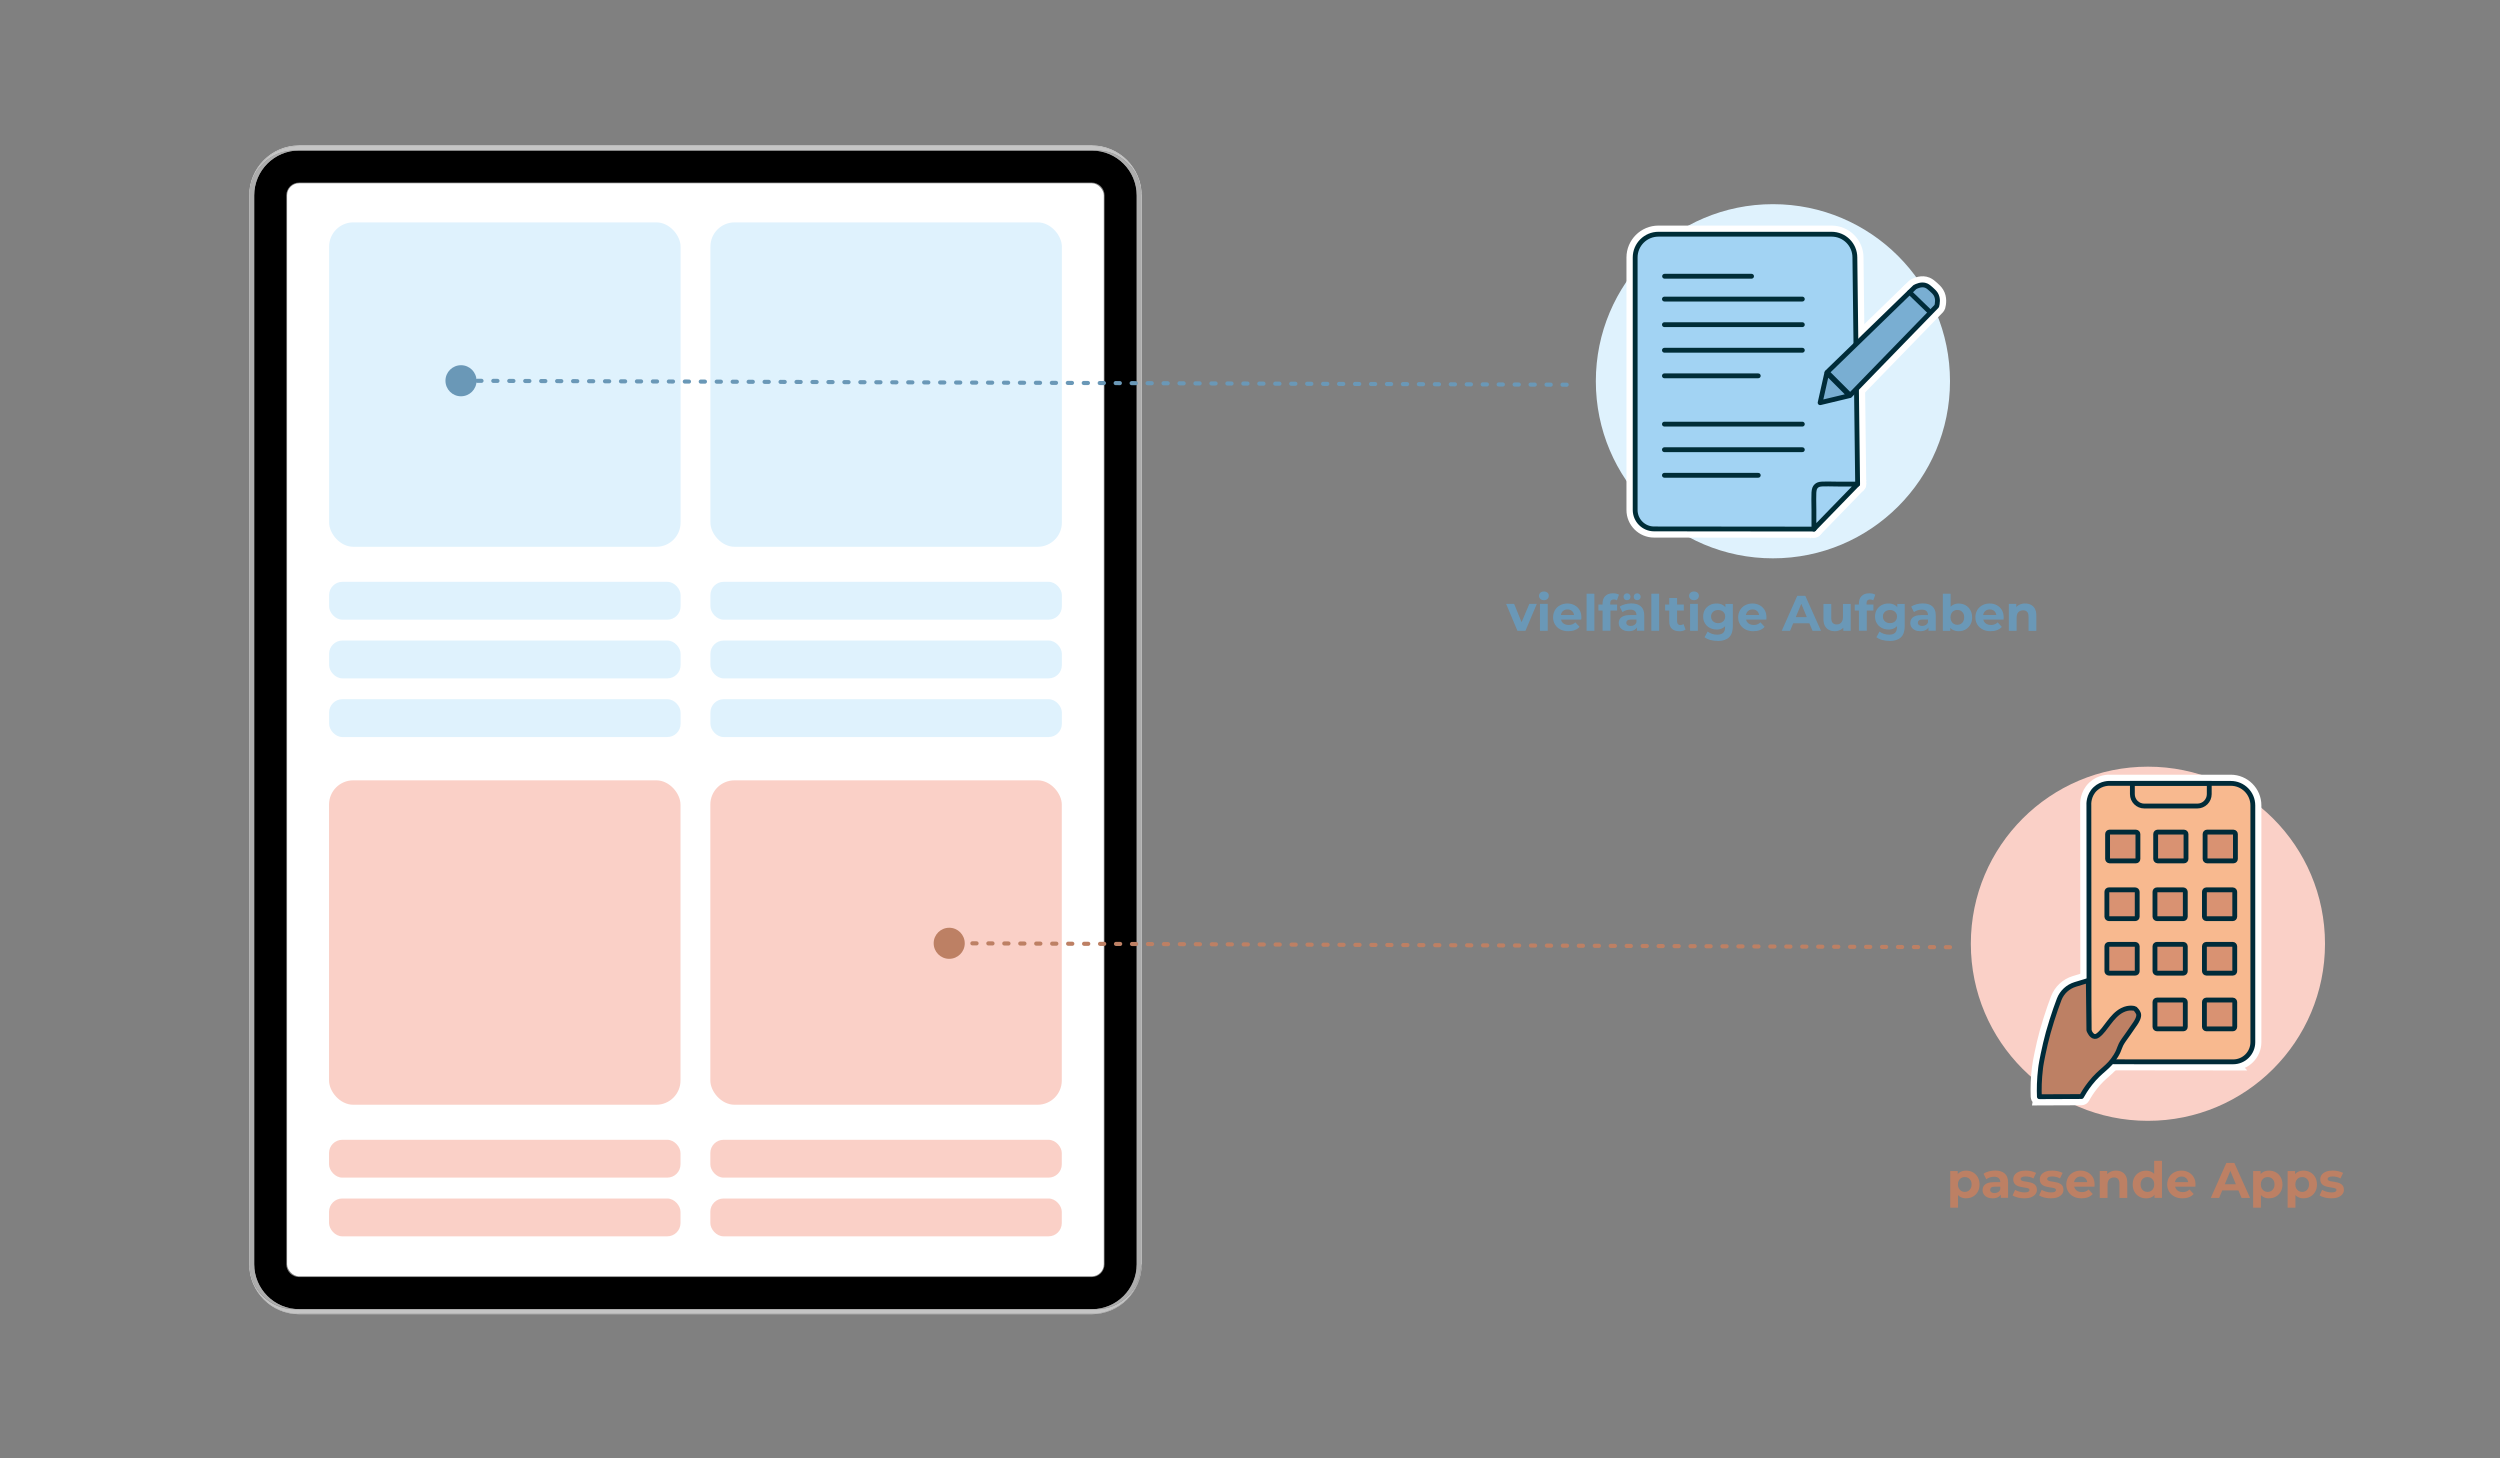 <?xml version="1.0" encoding="UTF-8"?>
<svg id="Ebene_1" data-name="Ebene 1" xmlns="http://www.w3.org/2000/svg" viewBox="0 0 600 350">
  <rect x="0" y="0" width="600" height="350" fill="#808080" stroke="none"/>
  <defs>
    <style>
      .cls-1, .cls-2, .cls-3, .cls-4, .cls-5, .cls-6, .cls-7, .cls-8, .cls-9 {
        stroke-linecap: round;
      }

      .cls-1, .cls-2, .cls-5, .cls-6, .cls-9 {
        stroke: #002b39;
      }

      .cls-1, .cls-2, .cls-5, .cls-7, .cls-9 {
        stroke-width: 1.16px;
      }

      .cls-1, .cls-10, .cls-3, .cls-5, .cls-11, .cls-12, .cls-13, .cls-14, .cls-9, .cls-15 {
        stroke-miterlimit: 10;
      }

      .cls-1, .cls-14 {
        fill: #f8b98f;
      }

      .cls-2, .cls-4, .cls-6, .cls-7, .cls-8 {
        stroke-linejoin: round;
      }

      .cls-2, .cls-16, .cls-15 {
        fill: #bd8064;
      }

      .cls-10, .cls-3, .cls-7 {
        fill: #a2d3f3;
      }

      .cls-10, .cls-11, .cls-12, .cls-13, .cls-14, .cls-15 {
        stroke: #fff;
        stroke-width: 3px;
      }

      .cls-3, .cls-6 {
        stroke-width: 1.16px;
      }

      .cls-3, .cls-7 {
        stroke: #002d37;
      }

      .cls-4 {
        stroke: #bd8064;
      }

      .cls-4, .cls-5, .cls-17, .cls-8 {
        fill: none;
      }

      .cls-4, .cls-8 {
        stroke-dasharray: 1 2.83;
        stroke-width: .99px;
      }

      .cls-11 {
        fill: #002d37;
      }

      .cls-12 {
        fill: #002b39;
      }

      .cls-18 {
        fill: #fff;
      }

      .cls-13, .cls-6 {
        fill: #79aed2;
      }

      .cls-19 {
        fill: #6a98b7;
      }

      .cls-20 {
        fill: #fad0c7;
      }

      .cls-21 {
        fill: #c5c5c5;
      }

      .cls-22 {
        fill: #dff2fd;
      }

      .cls-8 {
        stroke: #6a98b7;
      }

      .cls-23 {
        fill: #dfdfdf;
      }

      .cls-24 {
        fill: #adadad;
      }

      .cls-9 {
        fill: #d99272;
      }
    </style>
  </defs>
  <g>
    <path class="cls-17" d="M70.9,315.27c.29.02.59.03.89.03h190.22c.3,0,.59-.01.89-.03.08,0,.17-.01.25-.02.5-.05.99-.12,1.47-.23.09-.02.18-.04.28-.07.07-.01.14-.03.21-.05.85-.23,1.66-.55,2.42-.95.08-.04.17-.08.25-.13.17-.09.33-.19.49-.29.07-.04.15-.09.22-.14.08-.05.15-.1.23-.15.21-.14.42-.3.62-.46.09-.07.18-.14.26-.21.14-.11.26-.22.4-.34.08-.07.15-.14.22-.21.13-.12.26-.25.39-.39,0,0,.01,0,.01-.01.25-.26.49-.54.72-.83,0,0,0-.01.01-.02.34-.43.65-.88.92-1.36.1-.16.19-.32.27-.49.01-.03.03-.05.04-.08.07-.14.14-.28.21-.43.08-.17.16-.34.22-.51.07-.18.14-.35.2-.53.06-.17.12-.35.17-.52,0,0,0-.02,0-.03.05-.18.1-.36.15-.54.05-.18.09-.37.12-.56.04-.19.07-.38.1-.57.03-.17.05-.33.06-.5,0-.03,0-.06,0-.08.03-.28.04-.55.05-.83,0-.1,0-.2,0-.3V46.89c0-.1,0-.2,0-.3,0-.28-.03-.55-.05-.83,0-.03,0-.06,0-.08-.01-.17-.04-.33-.06-.5-.03-.19-.06-.38-.1-.57-.03-.19-.07-.37-.12-.56-.04-.18-.09-.36-.15-.54,0-.01,0-.02,0-.03-.05-.18-.11-.35-.17-.52-.06-.18-.13-.35-.2-.53-.07-.17-.14-.34-.22-.51-.06-.14-.13-.29-.21-.43-.01-.03-.03-.05-.04-.08-.08-.17-.18-.33-.27-.49-.28-.48-.58-.93-.92-1.36,0,0-.01-.01-.01-.02-.23-.29-.47-.56-.72-.83,0,0-.01-.01-.01-.01-.12-.13-.25-.26-.39-.39-.07-.07-.15-.14-.22-.21-.13-.12-.26-.23-.4-.34-.08-.07-.17-.14-.26-.21-.2-.16-.41-.32-.62-.46-.08-.05-.15-.11-.23-.15-.07-.05-.15-.1-.22-.14-.16-.1-.32-.2-.49-.29-.08-.05-.16-.09-.25-.13-.76-.4-1.57-.73-2.42-.95-.07-.02-.14-.04-.21-.05-.09-.03-.18-.05-.28-.07-.48-.11-.97-.19-1.47-.23-.08,0-.17-.01-.25-.02-.29-.02-.59-.03-.89-.03H71.79c-.3,0-.59.01-.89.03-.09,0-.19.01-.28.03-.49.05-.97.12-1.44.23-.1.02-.19.04-.28.07-.08.02-.17.04-.24.06-.84.23-1.64.55-2.39.94-.08.04-.17.09-.25.13-.33.18-.65.38-.96.59-.07.05-.14.1-.22.15-.13.1-.26.19-.39.3-.34.26-.66.55-.96.85-.07.07-.14.13-.2.2-.04.03-.07.07-.1.1-.03.03-.07.07-.09.1-.1.1-.2.21-.29.32-.09.1-.18.21-.26.31-.04.04-.07.09-.11.13-.02.03-.04.05-.06.08-.09.11-.18.23-.26.34,0,.01-.01.02-.02.03-.1.14-.19.29-.29.43,0,.01-.02.03-.03.04-.09.14-.18.29-.26.43-.1.16-.18.32-.27.49-.01.03-.03.05-.04.08-.07.14-.14.28-.21.43-.08.17-.15.34-.22.51-.07.17-.14.35-.2.53-.19.53-.34,1.08-.45,1.65-.04.19-.07.38-.1.57-.03.17-.05.33-.06.5,0,.03,0,.06,0,.08-.01.08-.02.17-.02.26-.01.11-.02.21-.02.32-.01.18-.01.37-.01.55v256.53c0,.19,0,.37.01.55,0,.11.01.21.02.32,0,.09,0,.18.02.26,0,.03,0,.06,0,.08.01.17.04.33.06.5.03.19.06.38.1.57.11.56.26,1.11.45,1.65.06.18.13.36.2.53.07.17.14.34.22.51.06.14.13.29.21.43.01.03.03.05.04.08.09.17.18.33.27.49.08.15.17.29.26.43.01.01.02.03.03.04.1.14.19.29.29.43.01.01.02.02.02.03.08.12.17.23.26.34.02.03.04.05.06.08.03.04.07.09.11.13.08.11.17.21.26.31.09.11.19.22.29.32.03.03.06.07.09.1.03.03.06.07.1.1.07.07.13.14.2.2.31.3.63.58.96.85.13.1.26.2.39.3.07.05.15.1.22.15.31.21.63.41.96.59.08.04.16.09.25.13.75.4,1.55.72,2.39.94.08.02.16.04.24.06.09.03.18.05.28.07.47.11.95.18,1.44.23.09.01.19.02.28.03ZM71.79,314.2c-5.95,0-10.78-4.83-10.78-10.78V46.89c0-5.95,4.83-10.78,10.78-10.78h190.22c5.95,0,10.78,4.83,10.78,10.78v256.53c0,5.94-4.83,10.78-10.78,10.78H71.79Z"/>
    <path class="cls-23" d="M262.01,34.9H71.79c-6.61,0-11.99,5.38-11.99,11.99v256.53c0,6.61,5.38,11.99,11.99,11.99h190.22c6.61,0,11.99-5.38,11.99-11.99V46.89c0-6.61-5.38-11.99-11.99-11.99ZM273.9,303.42c0,.1,0,.2,0,.31,0,.09,0,.16,0,.25v.04c0,.11-.01.23-.03.34,0,.07,0,.13-.01.19,0,.03,0,.06,0,.08-.01.17-.04.34-.06.5-.03.19-.06.38-.1.57-.04.19-.08.37-.13.55-.04.19-.09.37-.14.54,0,.01,0,.02,0,.03-.06.18-.11.35-.17.52-.07.18-.13.36-.2.53-.07.17-.14.34-.22.52-.07.14-.13.28-.21.43-.01.02-.03.04-.04.07-.09.16-.18.33-.27.49-.28.48-.59.93-.93,1.36,0,0-.01.01-.01.02-.23.29-.46.56-.72.83,0,0-.01,0-.01.01-.13.13-.25.26-.39.38-.07.07-.14.14-.22.22-.13.11-.26.23-.4.34-.08.07-.16.15-.26.22-.2.16-.41.31-.62.46-.07.05-.16.1-.23.16-.07.04-.15.1-.22.14-.16.1-.32.2-.49.29-.08.04-.16.09-.25.13-.76.4-1.57.73-2.42.96-.07.02-.13.04-.21.05-.09.02-.18.04-.27.07-.49.11-.98.19-1.47.23-.09,0-.16.01-.25.02-.29.02-.59.04-.89.04H71.79c-.3,0-.6-.01-.89-.04-.09,0-.19-.01-.28-.02-.49-.05-.97-.13-1.44-.23-.1-.02-.19-.04-.28-.07-.08-.01-.16-.04-.25-.06-.83-.23-1.64-.55-2.38-.95-.08-.04-.16-.08-.25-.13-.33-.19-.65-.38-.96-.6-.07-.05-.14-.1-.22-.15-.13-.1-.26-.19-.39-.3-.34-.26-.66-.55-.96-.85-.07-.06-.13-.13-.2-.2-.04-.03-.07-.07-.1-.1-.03-.04-.06-.07-.09-.1-.1-.1-.19-.21-.29-.31-.08-.1-.17-.21-.25-.31l-.11-.13s-.04-.05-.06-.07c-.09-.12-.18-.23-.26-.35,0,0,0-.01-.02-.03-.1-.13-.19-.28-.29-.43,0-.01-.01-.03-.03-.04-.09-.14-.18-.28-.25-.43-.1-.16-.19-.32-.28-.49-.01-.03-.02-.05-.04-.07-.07-.14-.14-.28-.21-.43-.07-.17-.15-.34-.22-.52-.07-.17-.13-.35-.2-.53-.19-.53-.34-1.08-.44-1.64-.04-.19-.07-.38-.1-.57-.02-.16-.04-.33-.06-.5,0-.02,0-.05,0-.08v-.05c0-.07-.01-.13-.01-.21-.01-.1-.02-.21-.02-.31-.01-.19-.01-.37-.01-.56V46.89c0-.19,0-.37.01-.55,0-.1,0-.21.02-.32,0-.07,0-.13.01-.21v-.04s0-.06,0-.08c.01-.17.04-.34.06-.5.03-.19.06-.39.1-.57.1-.57.25-1.11.44-1.64.07-.19.13-.36.2-.53.07-.17.15-.34.22-.52.07-.14.14-.28.21-.43.01-.02.02-.05.04-.07.09-.16.18-.33.28-.49.07-.15.16-.29.25-.43.01-.01.02-.03.03-.04.1-.14.19-.29.29-.43.01,0,.02-.01.02-.03.08-.11.17-.23.26-.34.01-.03.04-.05.06-.08.04-.04.07-.08.11-.13.08-.1.17-.22.25-.31.1-.11.19-.22.29-.32.03-.03.06-.07.09-.1.03-.03.07-.07.1-.1.07-.07.13-.13.2-.2.31-.3.63-.58.96-.84.13-.1.26-.2.39-.3.07-.05.15-.1.22-.15.31-.22.64-.41.96-.6.08-.04.16-.09.25-.13.75-.4,1.55-.71,2.38-.94.08-.02.16-.04.25-.06.09-.03.18-.05.28-.07.47-.1.95-.19,1.44-.23.09,0,.19-.01.28-.02.29-.02.59-.04.89-.04h190.22c.3,0,.6.01.89.04.09,0,.16.01.25.02.49.04.99.12,1.47.23.09.01.18.04.27.07.07.01.14.03.21.05.85.22,1.66.55,2.42.95.08.04.16.09.25.13.17.09.33.19.49.29.07.04.15.1.22.14.07.05.16.1.23.16.21.14.42.29.62.46.1.07.18.14.26.21.13.11.27.23.4.34.08.07.15.14.22.22.13.12.26.25.39.38,0,0,0,0,.01.01.25.26.49.55.72.83,0,0,0,0,.01.01.34.43.64.89.93,1.37.09.16.18.32.27.49,0,.02.02.05.04.07.07.14.14.28.21.43.08.17.15.34.22.52.07.17.13.34.2.53.06.17.11.34.17.52,0,0,0,.01,0,.03.05.17.1.35.14.53.04.19.09.37.13.56s.07.38.1.57c.02.16.04.33.06.5,0,.02,0,.05,0,.08v.04c0,.05.01.1.01.15.01.11.02.22.03.34v.04c0,.08,0,.16,0,.25,0,.1,0,.2,0,.3v256.53Z"/>
    <rect class="cls-18" x="68.9" y="43.99" width="196.01" height="262.32" rx="2.89" ry="2.89"/>
    <path d="M71.79,314.2h190.22c5.95,0,10.78-4.83,10.78-10.78V46.89c0-5.95-4.83-10.78-10.78-10.78H71.79c-5.95,0-10.78,4.83-10.78,10.78v256.53c0,5.94,4.83,10.78,10.78,10.78ZM71.79,306.5c-1.7,0-3.08-1.38-3.08-3.08V46.89c0-1.7,1.38-3.08,3.08-3.08h190.22c1.7,0,3.08,1.38,3.08,3.08v256.53c0,1.7-1.38,3.08-3.08,3.08H71.79Z"/>
  </g>
  <path class="cls-21" d="M273.88,46.33c0-.13-.01-.26-.03-.39,0-.07,0-.13-.01-.19,0-.03,0-.06,0-.08-.02-.17-.04-.34-.06-.5-.03-.19-.06-.38-.1-.57-.04-.19-.08-.37-.12-.56-.05-.18-.1-.36-.15-.54,0-.01,0-.02,0-.03-.06-.18-.11-.35-.17-.52-.06-.18-.13-.36-.2-.53-.07-.17-.14-.34-.22-.51-.07-.14-.14-.29-.21-.43-.01-.03-.03-.05-.04-.08-.09-.17-.18-.33-.27-.49-.28-.48-.59-.93-.92-1.36,0,0-.01-.01-.01-.02-.23-.29-.47-.56-.72-.83,0,0-.01-.01-.01-.01-.12-.13-.25-.26-.39-.39-.07-.07-.15-.14-.22-.21-.13-.11-.26-.23-.4-.34-.08-.07-.17-.14-.26-.21-.2-.16-.41-.31-.62-.46-.08-.05-.15-.1-.23-.15-.07-.05-.15-.1-.22-.14-.16-.1-.32-.2-.49-.29-.08-.04-.17-.09-.25-.13-.76-.4-1.57-.73-2.42-.95-.07-.02-.14-.04-.21-.05-.09-.03-.18-.05-.28-.07-.48-.11-.97-.19-1.47-.23-.08,0-.17-.01-.25-.02-.29-.02-.59-.03-.89-.03H71.79c-.3,0-.59.01-.89.03-.09,0-.19.01-.28.03-.49.05-.97.12-1.44.23-.1.02-.19.04-.28.07-.08.02-.17.04-.24.06-.84.23-1.64.55-2.39.94-.08.04-.17.09-.25.13-.33.18-.65.38-.96.59-.07.05-.14.1-.22.15-.13.1-.26.19-.39.3-.34.26-.66.55-.96.85-.07.07-.14.13-.2.2-.04.03-.07.07-.1.1-.03.03-.07.07-.09.1-.1.1-.2.21-.29.32-.09.1-.18.21-.26.31-.04.04-.07.09-.11.13-.02.03-.04.05-.06.08-.09.11-.18.23-.26.34,0,.01-.01.02-.02.03-.1.14-.19.29-.29.43,0,.01-.02.03-.03.04-.09.14-.18.29-.26.43-.1.16-.18.32-.27.49-.01.03-.03.05-.04.08-.07.14-.14.28-.21.43-.08.17-.15.34-.22.51-.07.17-.14.35-.2.53-.19.53-.34,1.08-.45,1.65-.04.19-.07.38-.1.57-.02.17-.04.33-.06.5,0,.03,0,.06,0,.08-.01.08-.02.17-.02.26,0-.07.01-.14.02-.21.02-.18.04-.35.07-.52.01-.08.03-.17.04-.25.01-.11.03-.21.06-.31.03-.16.07-.31.11-.46.04-.17.08-.33.14-.49.04-.14.08-.27.13-.4.1-.28.2-.56.33-.83.03-.08.07-.17.11-.25.06-.13.12-.26.19-.38,0-.01.01-.02.02-.03.08-.14.15-.28.23-.42,0,0,0-.01.01-.02.06-.1.12-.2.18-.29.05-.08.11-.17.16-.25.01-.02.03-.04.04-.06.09-.13.18-.26.28-.39.09-.12.19-.25.29-.37.02-.03.04-.05.07-.08.09-.12.19-.24.3-.35.11-.13.23-.25.36-.37.1-.11.21-.21.33-.32.03-.03.06-.06.09-.08.11-.1.23-.2.35-.3.13-.11.27-.22.41-.32.11-.08.22-.17.33-.24.06-.04.11-.08.17-.12.07-.05.14-.1.22-.14.07-.05.14-.09.21-.13.14-.08.29-.17.43-.25.09-.05.18-.1.27-.14.21-.11.43-.21.66-.3.07-.03.14-.06.22-.09.11-.04.22-.08.33-.12.14-.05.29-.1.44-.14.15-.05.3-.09.45-.13,0,0,.01,0,.02,0,.17-.04.33-.08.5-.12.01,0,.02,0,.03,0,.12-.03.25-.05.37-.07.58-.1,1.18-.15,1.79-.15h192.42c.21,0,.43,0,.64.02.11,0,.23.01.34.02.1,0,.19.02.29.03.05,0,.09.01.14.01.13.01.25.03.38.06.02,0,.03,0,.05,0,.08.01.15.03.23.04.04,0,.07.01.11.02.01,0,.03,0,.04,0,.11.02.22.05.34.08.05.01.1.02.14.04.16.04.32.08.47.13.15.05.31.1.45.15,0,0,.01,0,.02,0,.08.03.15.05.22.08.01,0,.02,0,.03.01.08.03.17.06.25.1,0,0,.01,0,.02,0,.22.1.44.19.65.3.09.04.18.09.27.14.15.08.29.16.43.25.07.04.14.08.21.13.07.04.15.09.22.14.06.04.12.08.17.12.11.07.22.15.33.24.14.1.28.21.41.32.1.08.21.17.3.26.01.01.03.03.04.04.03.03.06.06.09.08.01.01.02.02.03.03.1.1.2.19.29.29.1.1.19.19.28.29,0,0,.01.01.02.02.04.04.08.08.12.13.08.09.16.18.23.27.03.03.05.06.08.09.1.12.2.24.29.37.07.09.14.18.2.28,0,0,.01.02.02.03.05.07.1.15.15.22.08.12.17.25.24.39,0,0,0,.01.01.02.05.09.1.18.15.27.03.05.06.1.08.15.05.1.1.19.15.29.07.12.13.26.18.39.04.1.09.19.13.29.01.04.03.07.04.11.04.1.08.21.12.31.03.06.05.13.07.19,0,.01.01.03.01.04.04.12.08.23.11.36.04.12.08.25.11.38,0,.02.01.03.01.05.01.04.02.09.03.13.03.12.06.25.08.37,0,0,0,.01,0,.02.02.1.04.21.05.31.02.08.03.17.04.25.03.17.05.35.07.52.02.17.03.35.04.53Z"/>
  <path class="cls-23" d="M273.89,46.89c0-.19,0-.37-.01-.55,0,.18.01.37.01.55Z"/>
  <path class="cls-21" d="M71.79,315.3h190.22c.3,0,.59-.01.89-.03.08,0,.17-.01.25-.02.5-.05.99-.12,1.47-.23.09-.02.18-.04.28-.07.07-.01.14-.03.21-.05.85-.23,1.66-.55,2.42-.95.08-.04.17-.09.25-.13.17-.09.33-.19.49-.29.07-.05.15-.1.22-.14.08-.05.15-.1.23-.15.21-.15.42-.3.62-.46.09-.07.18-.14.26-.21.14-.11.27-.23.4-.34.08-.07.15-.14.22-.21.13-.12.26-.25.39-.39,0,0,.01,0,.01-.01.25-.26.49-.54.72-.83,0,0,0-.01.01-.02.34-.43.65-.88.92-1.36.1-.16.18-.32.27-.49.01-.03.03-.05.04-.08.07-.14.14-.28.21-.43.08-.17.15-.34.22-.51.07-.17.14-.35.2-.53.06-.17.12-.35.17-.52,0,0,0-.02,0-.03.05-.18.1-.36.15-.54.04-.18.08-.37.12-.56.04-.19.07-.38.1-.57.02-.17.04-.33.06-.5,0-.03,0-.06,0-.08,0-.07.01-.13.01-.19,0,.05-.01.1-.01.14-.01.18-.04.35-.07.52-.01.08-.03.17-.04.25-.01.11-.03.21-.05.31-.04.18-.08.35-.12.52-.04.15-.08.29-.12.43-.04.12-.07.24-.11.36-.08.22-.16.44-.25.65-.04.1-.08.19-.13.29-.06.13-.12.26-.18.39-.05.1-.1.19-.15.29-.03.05-.05.1-.08.15-.05.1-.11.19-.17.29-.08.13-.16.26-.24.39-.05.07-.1.15-.15.22-.07.11-.15.21-.22.31-.09.12-.19.25-.29.37-.03.03-.05.06-.08.09-.07.09-.15.18-.23.27-.04.05-.08.09-.12.13-.1.11-.19.21-.3.31-.1.11-.21.21-.33.32-.03.03-.06.05-.09.08-.11.1-.23.2-.35.3-.13.11-.27.22-.41.32-.11.08-.22.17-.33.24-.06.04-.11.08-.17.12-.07.05-.15.1-.22.14-.07.05-.14.09-.21.13-.14.08-.29.17-.43.25-.09.05-.18.1-.27.14-.21.11-.43.21-.65.3-.09.04-.18.07-.26.1-.09.04-.18.07-.27.1-.15.05-.3.1-.45.15-.15.05-.31.09-.47.13-.17.05-.34.08-.52.12-.13.03-.26.05-.39.07-.58.1-1.17.15-1.78.15H70.69c-.61,0-1.21-.05-1.79-.15-.12-.01-.25-.04-.37-.07,0,0-.01,0-.03,0-.17-.03-.33-.07-.5-.12,0,0-.01,0-.02,0-.15-.04-.3-.08-.45-.13-.15-.04-.29-.09-.44-.14-.11-.04-.22-.08-.33-.12-.07-.03-.15-.06-.22-.09-.22-.09-.44-.19-.66-.3-.09-.04-.18-.09-.27-.14-.15-.08-.29-.16-.43-.25-.07-.04-.14-.08-.21-.13-.08-.04-.15-.09-.22-.14-.06-.04-.12-.08-.17-.12-.11-.07-.22-.15-.33-.24-.14-.1-.28-.21-.41-.32-.12-.1-.23-.2-.35-.3-.03-.03-.06-.06-.09-.08-.11-.1-.22-.21-.33-.32-.12-.12-.24-.25-.36-.37-.11-.11-.21-.23-.3-.35-.03-.02-.05-.05-.07-.08-.1-.12-.2-.25-.29-.37-.1-.13-.19-.26-.28-.39-.01-.02-.03-.04-.04-.06-.05-.08-.11-.17-.16-.25-.06-.1-.12-.19-.18-.29,0,0,0-.01-.01-.02-.08-.14-.16-.28-.23-.42,0-.01-.01-.02-.02-.03-.07-.12-.13-.25-.19-.38-.04-.08-.08-.17-.11-.25-.12-.27-.23-.55-.33-.83-.05-.13-.09-.26-.13-.4-.05-.16-.1-.33-.14-.49-.04-.15-.08-.3-.11-.46-.02-.1-.04-.21-.06-.31-.02-.08-.03-.17-.04-.25-.03-.17-.05-.35-.07-.52,0-.07-.01-.14-.02-.21,0,.09,0,.18.02.26,0,.03,0,.06,0,.08.02.17.04.34.06.5.03.19.06.38.1.57.11.56.26,1.11.45,1.65.06.18.13.36.2.53.07.17.14.34.22.51.07.14.14.29.21.43.01.03.03.05.04.08.09.17.18.33.27.49.08.15.17.29.26.43.01.01.02.03.03.04.1.14.19.29.29.43.01.01.02.02.02.03.08.12.17.23.26.34.02.03.04.05.06.08.03.04.07.09.11.13.08.11.17.21.26.31.09.11.19.22.29.32.03.03.06.07.09.1.03.03.06.07.1.1.07.07.13.14.2.2.31.3.63.58.96.85.13.1.26.2.39.3.07.05.15.1.22.15.31.21.63.41.96.59.08.04.16.09.25.13.75.4,1.55.72,2.39.94.08.02.16.04.24.06.09.03.18.05.28.07.47.11.95.18,1.44.23.09.01.19.02.28.03.29.02.59.03.89.03Z"/>
  <path class="cls-24" d="M70.69,314.2h1.1c-5.95,0-10.78-4.83-10.78-10.78V46.89c0-5.95,4.83-10.78,10.78-10.78h-1.1c-.61,0-1.21.05-1.79.15-.12.01-.25.04-.37.07,0,0-.01,0-.03,0-.17.03-.33.07-.5.12,0,0-.01,0-.02,0-.15.04-.3.08-.45.13-.15.04-.29.09-.44.14-.11.04-.22.08-.33.12-.07.03-.15.06-.22.09-.22.09-.44.19-.66.3-.09.04-.18.09-.27.14-.15.08-.29.16-.43.25-.07.04-.14.08-.21.13-.08.04-.15.09-.22.14-.06.04-.12.08-.17.12-.11.07-.22.15-.33.24-.14.1-.28.21-.41.32-.12.1-.23.2-.35.3-.03.03-.06.06-.09.08-.11.1-.22.21-.33.32-.12.12-.24.25-.36.37-.11.11-.21.23-.3.35-.03.02-.05.05-.07.08-.1.12-.19.24-.29.37-.1.13-.19.26-.28.39-.01.02-.03.04-.04.06-.05.08-.11.17-.16.25-.06.1-.12.19-.18.29,0,0,0,.01-.01.02-.08.14-.16.28-.23.42,0,.01-.01.02-.02.03-.07.12-.13.25-.19.38-.04.08-.08.17-.11.25-.12.27-.23.55-.33.83-.05.13-.09.26-.13.4-.05.16-.1.33-.14.49-.04.15-.08.3-.11.46-.02.1-.04.21-.06.31-.02.08-.03.17-.04.25-.03.17-.05.35-.07.52,0,.07-.01.14-.02.21-.01.11-.02.21-.02.32-.01.18-.01.37-.01.55v256.53c0,.19,0,.37.01.55,0,.11.01.21.02.32,0,.07.01.14.02.21.02.18.04.35.07.52.01.08.03.17.04.25.01.11.03.21.06.31.03.16.07.31.11.46.04.17.09.33.14.49.04.14.08.27.13.4.1.28.2.56.33.83.03.08.07.17.11.25.06.13.12.26.19.38,0,.01.01.02.02.03.08.14.15.28.23.42,0,0,0,.01.01.02.06.1.12.2.18.29.05.08.11.17.16.25.01.02.03.04.04.06.09.13.18.26.28.39s.19.25.29.37c.02.03.04.05.07.08.1.12.2.24.3.35.11.13.23.25.36.37.11.11.22.21.33.32.03.03.06.05.09.08.11.1.23.2.35.3.13.11.27.22.41.32.11.08.22.17.33.24.06.04.11.08.17.12.07.05.14.1.22.14.07.05.14.09.21.13.14.08.29.17.43.25.09.05.18.1.27.14.21.11.43.21.66.3.07.03.14.06.22.09.11.04.22.08.33.12.14.05.29.1.44.14.15.05.3.09.45.13,0,0,.01,0,.02,0,.17.04.33.08.5.12.01,0,.02,0,.03,0,.12.03.25.05.37.07.58.1,1.18.15,1.79.15Z"/>
  <path class="cls-24" d="M262.01,314.2h1.1c.61,0,1.2-.05,1.78-.15.13-.02.26-.04.39-.07.18-.04.35-.07.52-.12.16-.04.32-.08.47-.13.15-.05.31-.1.45-.15.09-.03.18-.07.27-.1.09-.03.18-.07.26-.1.22-.1.44-.19.65-.3.09-.04.18-.09.27-.14.15-.08.29-.16.43-.25.07-.04.14-.08.21-.13.07-.04.15-.09.22-.14.06-.04.12-.08.17-.12.11-.07.22-.15.33-.24.14-.1.28-.21.41-.32.12-.1.23-.2.35-.3.03-.03.06-.06.09-.08.11-.1.22-.21.33-.32.1-.1.2-.2.3-.31.04-.04.08-.08.12-.13.08-.09.16-.18.23-.27.03-.03.05-.06.08-.09.1-.12.2-.24.29-.37.08-.1.15-.2.22-.31.05-.07.1-.15.15-.22.08-.12.17-.25.24-.39.06-.1.11-.19.17-.29.03-.05.06-.1.08-.15.05-.1.1-.19.15-.29.07-.12.13-.26.18-.39.04-.1.09-.19.13-.29.09-.21.17-.43.25-.65.04-.12.08-.23.11-.36.04-.14.08-.29.12-.43.04-.17.08-.34.12-.52.02-.1.04-.21.05-.31.02-.08.03-.17.04-.25.03-.17.05-.35.07-.52,0-.05.01-.1.01-.14.01-.13.02-.26.03-.39,0-.08,0-.17.01-.25,0-.1,0-.2,0-.3V46.89c0-.1,0-.2,0-.3,0-.08,0-.17-.01-.25,0-.13-.01-.26-.03-.39,0-.05-.01-.1-.01-.14-.02-.18-.04-.35-.07-.52-.01-.08-.03-.17-.04-.25-.01-.11-.03-.21-.05-.31,0,0,0-.01,0-.02-.03-.12-.05-.25-.08-.37-.01-.04-.02-.09-.03-.13,0-.02,0-.03-.01-.05-.03-.13-.07-.26-.11-.38-.04-.12-.07-.24-.11-.36,0-.01-.01-.03-.01-.04-.02-.07-.04-.13-.07-.19-.04-.11-.08-.21-.12-.31-.01-.04-.03-.07-.04-.11-.04-.1-.08-.19-.13-.29-.06-.13-.12-.26-.18-.39-.04-.1-.1-.19-.15-.29-.03-.05-.05-.1-.08-.15-.05-.09-.1-.18-.15-.27,0,0-.01-.01-.01-.02-.08-.13-.16-.26-.24-.39-.05-.07-.1-.15-.15-.22,0-.01-.01-.02-.02-.03-.07-.1-.13-.19-.2-.28-.09-.13-.19-.25-.29-.37-.03-.03-.05-.06-.08-.09-.08-.09-.15-.18-.23-.27-.04-.05-.08-.09-.12-.13,0,0-.01-.01-.02-.02-.1-.1-.19-.19-.28-.29s-.19-.19-.29-.29c-.01,0-.02-.02-.03-.03-.03-.03-.06-.06-.09-.08-.01-.01-.03-.03-.04-.04-.1-.09-.2-.17-.3-.26-.13-.11-.27-.22-.41-.32-.11-.08-.22-.17-.33-.24-.06-.04-.11-.08-.17-.12-.07-.05-.15-.1-.22-.14-.07-.05-.14-.09-.21-.13-.14-.08-.29-.17-.43-.25-.09-.05-.18-.1-.27-.14-.21-.11-.43-.21-.65-.3,0,0-.01,0-.02,0-.08-.03-.17-.07-.25-.1-.01,0-.02,0-.03-.01-.07-.03-.15-.06-.22-.08,0,0-.01,0-.02,0-.15-.05-.3-.1-.45-.15-.15-.05-.31-.09-.47-.13-.05-.01-.1-.03-.14-.04-.11-.03-.22-.06-.34-.08-.01,0-.03,0-.04,0-.04,0-.07-.01-.11-.02-.08-.01-.15-.03-.23-.04-.02,0-.03,0-.05,0-.12-.02-.25-.04-.38-.06-.04,0-.09-.01-.14-.01-.1-.01-.19-.02-.29-.03-.11-.01-.22-.02-.34-.02-.21-.01-.43-.02-.64-.02h-1.1c5.95,0,10.78,4.83,10.78,10.78v256.53c0,5.95-4.83,10.78-10.78,10.78Z"/>
  <rect class="cls-22" x="78.99" y="53.37" width="84.35" height="77.86" rx="5.81" ry="5.81"/>
  <rect class="cls-22" x="170.5" y="53.37" width="84.35" height="77.86" rx="5.81" ry="5.81"/>
  <rect class="cls-22" x="78.99" y="139.64" width="84.35" height="9.08" rx="3.18" ry="3.18"/>
  <rect class="cls-22" x="78.99" y="153.73" width="84.35" height="9.08" rx="3.18" ry="3.18"/>
  <rect class="cls-22" x="78.99" y="167.81" width="84.35" height="9.08" rx="3.18" ry="3.18"/>
  <rect class="cls-22" x="170.5" y="139.64" width="84.35" height="9.08" rx="3.18" ry="3.18"/>
  <rect class="cls-22" x="170.5" y="153.73" width="84.35" height="9.08" rx="3.18" ry="3.18"/>
  <rect class="cls-22" x="170.5" y="167.81" width="84.35" height="9.08" rx="3.18" ry="3.18"/>
  <rect class="cls-20" x="78.97" y="187.28" width="84.35" height="77.86" rx="5.81" ry="5.81"/>
  <rect class="cls-20" x="170.48" y="187.28" width="84.35" height="77.86" rx="5.81" ry="5.81"/>
  <rect class="cls-20" x="78.97" y="273.55" width="84.35" height="9.08" rx="3.18" ry="3.18"/>
  <rect class="cls-20" x="78.97" y="287.64" width="84.35" height="9.08" rx="3.18" ry="3.18"/>
  <rect class="cls-20" x="170.48" y="273.55" width="84.35" height="9.08" rx="3.18" ry="3.18"/>
  <rect class="cls-20" x="170.48" y="287.64" width="84.35" height="9.08" rx="3.18" ry="3.18"/>
  <g>
    <path class="cls-8" d="M376,92.33c-88.52-.32-177.03-.63-265.55-.95"/>
    <path class="cls-19" d="M110.65,87.65c-2.06,0-3.74,1.66-3.74,3.72,0,2.06,1.66,3.74,3.72,3.74,2.06,0,3.74-1.66,3.74-3.72,0-2.06-1.66-3.74-3.72-3.74Z"/>
  </g>
  <g>
    <path class="cls-4" d="M468,227.33c-80.13-.32-160.25-.63-240.38-.95"/>
    <path class="cls-16" d="M227.82,222.66c-2.06,0-3.74,1.66-3.74,3.72,0,2.06,1.66,3.74,3.72,3.74,2.06,0,3.74-1.66,3.74-3.72,0-2.06-1.66-3.74-3.72-3.74Z"/>
  </g>
  <circle class="cls-22" cx="425.5" cy="91.5" r="42.5"/>
  <circle class="cls-20" cx="515.5" cy="226.5" r="42.5"/>
  <g>
    <path class="cls-19" d="M364.18,151.39l-2.71-6.46h1.92l2.26,5.56h-.96l2.35-5.56h1.79l-2.72,6.46h-1.92Z"/>
    <path class="cls-19" d="M370.53,144.04c-.35,0-.64-.1-.85-.3-.22-.2-.32-.45-.32-.74s.11-.54.32-.74c.22-.2.5-.3.85-.3s.63.09.85.28c.22.19.33.43.33.73,0,.31-.11.57-.32.77-.22.2-.5.31-.85.31ZM369.59,151.39v-6.46h1.87v6.46h-1.87Z"/>
    <path class="cls-19" d="M376.41,151.49c-.74,0-1.38-.14-1.93-.43-.55-.29-.98-.68-1.28-1.18-.3-.5-.46-1.07-.46-1.71s.15-1.21.44-1.72c.29-.5.7-.9,1.22-1.18.52-.28,1.11-.43,1.77-.43s1.2.14,1.71.41.91.66,1.21,1.15c.3.5.44,1.09.44,1.79,0,.07,0,.15-.01.25,0,.09-.02.18-.02.26h-5.24v-1.09h4.26l-.73.32c0-.34-.06-.63-.19-.88-.14-.25-.32-.44-.56-.58-.24-.14-.52-.21-.84-.21s-.6.07-.85.21c-.24.14-.43.34-.57.59s-.2.55-.2.89v.29c0,.36.08.67.24.94.16.26.38.47.66.61.28.14.62.21,1.01.21.34,0,.63-.05.89-.16.26-.1.5-.26.71-.47l1,1.08c-.3.34-.67.59-1.12.77-.45.18-.96.27-1.55.27Z"/>
    <path class="cls-19" d="M380.78,151.39v-8.9h1.87v8.9h-1.87Z"/>
    <path class="cls-19" d="M383.62,146.52v-1.44h4.48v1.44h-4.48ZM384.62,151.39v-6.6c0-.74.22-1.32.65-1.75.43-.43,1.05-.65,1.85-.65.26,0,.52.03.78.08.26.06.47.14.65.25l-.49,1.37c-.1-.07-.22-.13-.35-.17s-.26-.06-.41-.06c-.27,0-.48.08-.63.23-.15.15-.22.39-.22.72v.6l.06.79v5.18h-1.88Z"/>
    <path class="cls-19" d="M390.9,151.49c-.5,0-.92-.09-1.28-.26-.36-.17-.64-.41-.83-.7-.2-.3-.29-.63-.29-1s.09-.71.28-1c.19-.29.49-.52.89-.68.41-.16.94-.24,1.61-.24h1.7v1.08h-1.51c-.44,0-.74.07-.91.22s-.25.32-.25.54c0,.24.09.43.28.57.19.14.44.21.76.21s.61-.07.86-.22.43-.36.53-.66l.29.88c-.14.4-.38.71-.74.93s-.82.33-1.39.33ZM392.87,151.39v-1.26l-.12-.28v-2.26c0-.4-.12-.71-.37-.94-.24-.22-.62-.34-1.12-.34-.34,0-.68.05-1.01.16s-.62.25-.86.44l-.66-1.31c.35-.26.78-.45,1.27-.58s1-.2,1.51-.2c.98,0,1.75.23,2.29.7s.82,1.19.82,2.17v3.68h-1.75ZM390.48,144.05c-.23,0-.43-.08-.59-.23s-.24-.35-.24-.6.08-.44.24-.59c.16-.16.36-.23.59-.23s.43.08.59.23c.16.16.25.35.25.59s-.08.45-.25.6-.36.23-.59.23ZM392.93,144.05c-.24,0-.44-.08-.6-.23s-.24-.35-.24-.6.08-.44.24-.59c.16-.16.36-.23.6-.23.22,0,.42.08.58.23.16.16.25.35.25.59s-.08.45-.25.6-.36.23-.58.23Z"/>
    <path class="cls-19" d="M396.32,151.39v-8.9h1.87v8.9h-1.87Z"/>
    <path class="cls-19" d="M399.63,146.52v-1.44h4.48v1.44h-4.48ZM403.04,151.49c-.76,0-1.35-.19-1.78-.58-.42-.39-.64-.97-.64-1.73v-5.66h1.88v5.63c0,.27.07.48.21.64.14.15.33.23.57.23.3,0,.56-.08.77-.24l.49,1.32c-.18.14-.41.24-.68.31s-.55.1-.83.1Z"/>
    <path class="cls-19" d="M406.55,144.04c-.35,0-.64-.1-.85-.3-.22-.2-.32-.45-.32-.74s.11-.54.32-.74c.22-.2.5-.3.85-.3s.63.09.85.28c.22.19.33.43.33.73,0,.31-.11.57-.32.77-.22.2-.5.31-.85.31ZM405.62,151.39v-6.46h1.87v6.46h-1.87Z"/>
    <path class="cls-19" d="M411.96,151.08c-.58,0-1.12-.13-1.61-.39-.49-.26-.88-.62-1.16-1.09-.29-.47-.43-1.01-.43-1.64s.14-1.18.43-1.65c.29-.47.68-.83,1.16-1.09.49-.26,1.02-.38,1.61-.38s1.05.11,1.46.33c.41.22.73.56.97,1.03.23.46.35,1.05.35,1.76s-.12,1.3-.35,1.76c-.23.46-.55.8-.97,1.03s-.9.34-1.46.34ZM412.26,153.82c-.61,0-1.19-.07-1.76-.22-.56-.15-1.03-.37-1.41-.67l.74-1.36c.28.23.63.41,1.04.55s.83.2,1.25.2c.66,0,1.14-.15,1.44-.44s.46-.74.46-1.32v-.96l.12-1.63-.04-1.64v-1.38h1.78v5.38c0,1.19-.31,2.07-.94,2.65s-1.52.86-2.69.86ZM412.35,149.56c.33,0,.62-.07.88-.2.26-.14.46-.32.6-.56s.22-.52.22-.83-.07-.6-.22-.83c-.14-.24-.34-.42-.6-.55-.26-.13-.55-.19-.88-.19s-.61.06-.87.19c-.26.13-.46.31-.61.55-.15.24-.22.51-.22.83s.07.59.22.83.35.43.61.56c.26.14.55.2.87.2Z"/>
    <path class="cls-19" d="M420.83,151.49c-.74,0-1.38-.14-1.93-.43-.55-.29-.98-.68-1.28-1.18-.3-.5-.46-1.07-.46-1.71s.15-1.21.44-1.72c.29-.5.7-.9,1.22-1.18.52-.28,1.11-.43,1.77-.43s1.2.14,1.71.41.91.66,1.21,1.15c.3.5.44,1.09.44,1.79,0,.07,0,.15-.01.25,0,.09-.02.18-.02.26h-5.24v-1.09h4.26l-.73.32c0-.34-.06-.63-.19-.88-.14-.25-.32-.44-.56-.58-.24-.14-.52-.21-.84-.21s-.6.07-.85.21c-.24.14-.43.34-.57.59s-.2.55-.2.89v.29c0,.36.08.67.24.94.16.26.38.47.66.61.28.14.62.21,1.01.21.34,0,.63-.05.89-.16.26-.1.5-.26.71-.47l1,1.08c-.3.34-.67.59-1.12.77-.45.18-.96.27-1.55.27Z"/>
    <path class="cls-19" d="M427.62,151.39l3.73-8.4h1.92l3.77,8.4h-2.04l-3.08-7.42h.78l-3.08,7.42h-1.99ZM429.51,149.59l.49-1.48h4.34l.5,1.48h-5.34Z"/>
    <path class="cls-19" d="M440.39,151.49c-.54,0-1.02-.1-1.44-.31-.42-.21-.74-.53-.97-.96-.23-.43-.35-.98-.35-1.63v-3.65h1.87v3.36c0,.54.11.94.34,1.19s.55.38.97.38c.29,0,.54-.06.77-.19.22-.13.4-.32.53-.58.13-.26.2-.58.2-.96v-3.2h1.86v6.46h-1.78v-1.79l.32.53c-.22.45-.54.79-.96,1.01s-.87.34-1.37.34Z"/>
    <path class="cls-19" d="M445.14,146.52v-1.44h4.48v1.44h-4.48ZM446.14,151.39v-6.6c0-.74.22-1.32.65-1.75.43-.43,1.05-.65,1.85-.65.26,0,.52.03.78.08.26.06.47.14.65.25l-.49,1.37c-.1-.07-.22-.13-.35-.17s-.26-.06-.41-.06c-.27,0-.48.08-.63.23-.15.15-.22.39-.22.72v.6l.06.79v5.18h-1.88Z"/>
    <path class="cls-19" d="M453.21,151.08c-.58,0-1.12-.13-1.61-.39-.49-.26-.88-.62-1.16-1.09-.29-.47-.43-1.01-.43-1.64s.14-1.18.43-1.65c.29-.47.68-.83,1.16-1.09.49-.26,1.02-.38,1.61-.38s1.05.11,1.46.33c.41.22.73.56.97,1.03.23.46.35,1.05.35,1.76s-.12,1.3-.35,1.76c-.23.46-.55.8-.97,1.03s-.9.34-1.46.34ZM453.51,153.82c-.61,0-1.19-.07-1.76-.22-.56-.15-1.03-.37-1.41-.67l.74-1.36c.28.23.63.41,1.04.55s.83.2,1.25.2c.66,0,1.14-.15,1.44-.44s.46-.74.46-1.32v-.96l.12-1.63-.04-1.64v-1.38h1.78v5.38c0,1.19-.31,2.07-.94,2.65s-1.52.86-2.69.86ZM453.59,149.56c.33,0,.62-.07.88-.2.26-.14.46-.32.6-.56s.22-.52.22-.83-.07-.6-.22-.83c-.14-.24-.34-.42-.6-.55-.26-.13-.55-.19-.88-.19s-.61.06-.87.19c-.26.13-.46.31-.61.55-.15.24-.22.51-.22.83s.07.59.22.83.35.43.61.56c.26.14.55.2.87.2Z"/>
    <path class="cls-19" d="M460.87,151.49c-.5,0-.92-.09-1.28-.26-.36-.17-.64-.41-.83-.7-.2-.3-.29-.63-.29-1s.09-.71.28-1c.19-.29.49-.52.89-.68.41-.16.94-.24,1.61-.24h1.7v1.08h-1.51c-.44,0-.74.07-.91.22s-.25.32-.25.54c0,.24.09.43.28.57.19.14.44.21.76.21s.61-.07.86-.22.43-.36.53-.66l.29.88c-.14.4-.38.71-.74.93s-.82.33-1.39.33ZM462.83,151.39v-1.26l-.12-.28v-2.26c0-.4-.12-.71-.37-.94-.24-.22-.62-.34-1.12-.34-.34,0-.68.05-1.01.16s-.62.25-.86.44l-.66-1.31c.35-.26.78-.45,1.27-.58s1-.2,1.51-.2c.98,0,1.75.23,2.29.7s.82,1.19.82,2.17v3.68h-1.75Z"/>
    <path class="cls-19" d="M466.28,151.39v-8.9h1.87v3.76l-.12,1.91.04,1.92v1.32h-1.79ZM470.08,151.49c-.55,0-1.03-.12-1.45-.35s-.73-.6-.94-1.1-.32-1.12-.32-1.87.11-1.38.34-1.87c.23-.49.55-.85.95-1.09.41-.24.88-.36,1.42-.36.62,0,1.17.14,1.65.41.48.28.87.66,1.15,1.16s.43,1.08.43,1.75-.14,1.26-.43,1.75-.67.88-1.15,1.16c-.48.28-1.03.41-1.65.41ZM469.77,149.95c.31,0,.59-.07.83-.21.24-.14.44-.35.59-.62.15-.27.22-.59.22-.96s-.07-.7-.22-.96c-.15-.26-.34-.47-.59-.61-.24-.14-.52-.21-.83-.21s-.59.07-.84.21-.45.34-.59.61-.22.58-.22.96.07.69.22.96.35.48.59.62.53.21.84.21Z"/>
    <path class="cls-19" d="M477.76,151.49c-.74,0-1.38-.14-1.93-.43-.55-.29-.98-.68-1.28-1.18-.3-.5-.46-1.07-.46-1.71s.15-1.21.44-1.72c.29-.5.7-.9,1.22-1.18.52-.28,1.11-.43,1.77-.43s1.2.14,1.71.41.91.66,1.21,1.15c.3.5.44,1.09.44,1.79,0,.07,0,.15-.01.25,0,.09-.02.18-.02.26h-5.24v-1.09h4.26l-.73.32c0-.34-.06-.63-.19-.88-.14-.25-.32-.44-.56-.58-.24-.14-.52-.21-.84-.21s-.6.07-.85.21c-.24.14-.43.34-.57.59s-.2.55-.2.89v.29c0,.36.08.67.24.94.16.26.38.47.66.61.28.14.62.21,1.01.21.34,0,.63-.05.89-.16.26-.1.5-.26.71-.47l1,1.08c-.3.34-.67.59-1.12.77-.45.18-.96.27-1.55.27Z"/>
    <path class="cls-19" d="M486.05,144.84c.51,0,.97.1,1.37.31.4.2.72.52.95.94.23.42.35.96.35,1.61v3.7h-1.87v-3.41c0-.52-.11-.9-.34-1.15s-.55-.37-.97-.37c-.3,0-.56.06-.8.19-.24.13-.42.32-.55.56-.13.25-.2.58-.2.98v3.19h-1.87v-6.46h1.79v1.79l-.34-.54c.23-.43.56-.76,1-1,.43-.23.92-.35,1.48-.35Z"/>
  </g>
  <g>
    <path class="cls-16" d="M468.06,289.83v-8.78h1.79v1.32l-.04,1.92.12,1.91v3.64h-1.87ZM471.86,287.6c-.54,0-1.01-.12-1.42-.36-.41-.24-.73-.61-.95-1.1-.23-.49-.34-1.11-.34-1.87s.11-1.38.32-1.87c.22-.49.53-.85.94-1.09s.89-.36,1.45-.36c.62,0,1.17.14,1.65.41.48.28.87.66,1.15,1.16s.43,1.08.43,1.75-.14,1.27-.43,1.76c-.28.49-.67.88-1.15,1.15-.48.28-1.03.41-1.65.41ZM471.55,286.06c.31,0,.59-.07.83-.22.24-.14.44-.35.59-.62.15-.27.22-.59.22-.95s-.07-.7-.22-.96c-.15-.26-.34-.47-.59-.61-.24-.14-.52-.21-.83-.21s-.59.07-.84.21c-.25.14-.45.34-.59.61-.15.26-.22.58-.22.96s.07.69.22.95c.15.27.35.47.59.62s.53.22.84.22Z"/>
    <path class="cls-16" d="M478.22,287.6c-.5,0-.92-.09-1.28-.26-.36-.17-.64-.41-.83-.7-.2-.3-.29-.63-.29-1s.09-.71.28-1c.19-.29.49-.52.89-.68s.94-.24,1.61-.24h1.7v1.08h-1.51c-.44,0-.74.07-.91.22-.16.14-.25.32-.25.54,0,.24.09.43.28.57.19.14.44.21.76.21s.61-.07.86-.22c.25-.14.43-.36.53-.66l.29.88c-.14.4-.38.71-.74.93-.36.22-.82.33-1.39.33ZM480.19,287.5v-1.26l-.12-.28v-2.26c0-.4-.12-.71-.37-.94-.24-.22-.62-.34-1.12-.34-.34,0-.68.05-1.01.16-.33.11-.62.25-.86.44l-.66-1.31c.35-.26.78-.45,1.27-.58s1-.2,1.51-.2c.98,0,1.75.23,2.29.7s.82,1.19.82,2.17v3.68h-1.75Z"/>
    <path class="cls-16" d="M485.81,287.6c-.55,0-1.08-.07-1.58-.2s-.91-.3-1.21-.5l.61-1.33c.3.18.66.32,1.06.44s.8.17,1.19.17c.43,0,.74-.05.92-.16.18-.1.27-.25.27-.43,0-.15-.07-.27-.21-.34s-.32-.13-.55-.17c-.23-.04-.48-.08-.76-.12-.28-.04-.56-.1-.83-.17-.28-.07-.53-.17-.77-.31s-.42-.31-.56-.55c-.14-.23-.21-.53-.21-.9,0-.41.12-.77.36-1.09.24-.32.58-.56,1.02-.74.44-.18.97-.26,1.6-.26.45,0,.9.05,1.35.15.45.1.83.24,1.15.41l-.64,1.33c-.3-.18-.61-.3-.93-.37-.32-.07-.62-.11-.91-.11-.43,0-.74.06-.94.17-.19.11-.29.26-.29.43,0,.16.07.28.22.37.14.08.33.15.56.19.23.04.49.08.77.12s.56.1.83.17c.27.07.53.17.76.31.24.13.42.31.56.55.14.23.21.53.21.9,0,.39-.12.74-.36,1.05-.24.31-.59.55-1.04.73-.45.18-1,.26-1.65.26Z"/>
    <path class="cls-16" d="M492.18,287.6c-.55,0-1.08-.07-1.58-.2s-.91-.3-1.21-.5l.61-1.33c.3.18.66.32,1.06.44s.8.17,1.19.17c.43,0,.74-.05.92-.16.18-.1.27-.25.27-.43,0-.15-.07-.27-.21-.34s-.32-.13-.55-.17c-.23-.04-.48-.08-.76-.12-.28-.04-.56-.1-.83-.17-.28-.07-.53-.17-.77-.31s-.42-.31-.56-.55c-.14-.23-.21-.53-.21-.9,0-.41.12-.77.36-1.09.24-.32.58-.56,1.02-.74.44-.18.97-.26,1.6-.26.45,0,.9.05,1.35.15.45.1.83.24,1.15.41l-.64,1.33c-.3-.18-.61-.3-.93-.37-.32-.07-.62-.11-.91-.11-.43,0-.74.06-.94.17-.19.11-.29.26-.29.43,0,.16.07.28.22.37.14.08.33.15.56.19.23.04.49.08.77.12s.56.1.83.17c.27.07.53.17.76.31.24.13.42.31.56.55.14.23.21.53.21.9,0,.39-.12.74-.36,1.05-.24.31-.59.55-1.04.73-.45.18-1,.26-1.65.26Z"/>
    <path class="cls-16" d="M499.58,287.6c-.74,0-1.38-.14-1.93-.43-.55-.29-.98-.68-1.28-1.18-.3-.5-.46-1.07-.46-1.71s.15-1.21.44-1.72.7-.9,1.22-1.18c.52-.28,1.11-.43,1.77-.43s1.2.14,1.71.41c.51.27.91.66,1.21,1.15s.44,1.09.44,1.79c0,.07,0,.15-.01.25s-.02.18-.02.26h-5.24v-1.09h4.26l-.73.32c0-.34-.06-.63-.19-.88-.14-.25-.32-.44-.56-.58-.24-.14-.52-.21-.84-.21s-.6.07-.85.21c-.24.14-.43.34-.57.59s-.2.55-.2.89v.29c0,.36.08.67.24.94.16.26.38.47.66.61s.62.21,1.01.21c.34,0,.63-.05.89-.16.26-.1.5-.26.71-.47l1,1.08c-.3.34-.67.59-1.12.77-.45.18-.96.27-1.55.27Z"/>
    <path class="cls-16" d="M507.87,280.95c.51,0,.97.1,1.37.31.4.2.72.52.95.94.23.42.35.96.35,1.61v3.7h-1.87v-3.41c0-.52-.11-.9-.34-1.15s-.55-.37-.97-.37c-.3,0-.56.06-.8.19-.24.13-.42.32-.55.56-.13.25-.2.58-.2.98v3.19h-1.87v-6.46h1.79v1.79l-.34-.54c.23-.43.56-.76,1-1,.43-.23.92-.35,1.48-.35Z"/>
    <path class="cls-16" d="M515.06,287.6c-.61,0-1.16-.14-1.64-.41-.49-.28-.87-.66-1.15-1.16s-.42-1.08-.42-1.75.14-1.26.42-1.75.66-.88,1.15-1.16c.49-.28,1.04-.41,1.64-.41.54,0,1.02.12,1.43.36.41.24.72.6.95,1.09.22.49.34,1.11.34,1.87s-.11,1.38-.32,1.87c-.22.5-.53.86-.93,1.1-.4.24-.89.35-1.46.35ZM515.37,286.06c.31,0,.59-.07.84-.21.25-.14.45-.35.59-.62.15-.27.22-.59.22-.96s-.07-.7-.22-.96c-.15-.26-.35-.47-.59-.61-.25-.14-.53-.21-.84-.21s-.58.07-.83.21c-.25.14-.45.34-.59.61-.15.26-.22.58-.22.96s.07.69.22.96c.15.27.35.48.59.62.25.14.52.21.83.21ZM517.08,287.5v-1.32l.04-1.92-.12-1.91v-3.76h1.87v8.9h-1.79Z"/>
    <path class="cls-16" d="M523.8,287.6c-.74,0-1.38-.14-1.93-.43-.55-.29-.98-.68-1.28-1.18-.3-.5-.46-1.07-.46-1.71s.15-1.21.44-1.72.7-.9,1.22-1.18c.52-.28,1.11-.43,1.77-.43s1.2.14,1.71.41c.51.27.91.66,1.21,1.15s.44,1.09.44,1.79c0,.07,0,.15-.01.25s-.02.18-.02.26h-5.24v-1.09h4.26l-.73.32c0-.34-.06-.63-.19-.88-.14-.25-.32-.44-.56-.58-.24-.14-.52-.21-.84-.21s-.6.07-.85.21c-.24.14-.43.34-.57.59s-.2.55-.2.89v.29c0,.36.08.67.24.94.16.26.38.47.66.61s.62.21,1.01.21c.34,0,.63-.05.89-.16.26-.1.5-.26.71-.47l1,1.08c-.3.34-.67.59-1.12.77-.45.18-.96.27-1.55.27Z"/>
    <path class="cls-16" d="M530.59,287.5l3.73-8.4h1.92l3.77,8.4h-2.04l-3.08-7.42h.78l-3.08,7.42h-1.99ZM532.47,285.7l.49-1.48h4.34l.5,1.48h-5.34Z"/>
    <path class="cls-16" d="M540.75,289.83v-8.78h1.79v1.32l-.04,1.92.12,1.91v3.64h-1.87ZM544.56,287.6c-.54,0-1.01-.12-1.42-.36-.41-.24-.73-.61-.95-1.1-.23-.49-.34-1.11-.34-1.87s.11-1.38.32-1.87c.22-.49.53-.85.94-1.09s.89-.36,1.45-.36c.62,0,1.17.14,1.65.41.48.28.87.66,1.15,1.16s.43,1.08.43,1.75-.14,1.27-.43,1.76c-.28.49-.67.88-1.15,1.15-.48.28-1.03.41-1.65.41ZM544.25,286.06c.31,0,.59-.07.83-.22.24-.14.44-.35.59-.62.15-.27.22-.59.22-.95s-.07-.7-.22-.96c-.15-.26-.34-.47-.59-.61-.24-.14-.52-.21-.83-.21s-.59.07-.84.21c-.25.14-.45.34-.59.61-.15.26-.22.58-.22.96s.07.69.22.95c.15.27.35.47.59.62s.53.22.84.22Z"/>
    <path class="cls-16" d="M549.03,289.83v-8.78h1.79v1.32l-.04,1.92.12,1.91v3.64h-1.87ZM552.84,287.6c-.54,0-1.01-.12-1.42-.36-.41-.24-.73-.61-.95-1.1-.23-.49-.34-1.11-.34-1.87s.11-1.38.32-1.87c.22-.49.53-.85.94-1.09s.89-.36,1.45-.36c.62,0,1.17.14,1.65.41.48.28.87.66,1.15,1.16s.43,1.08.43,1.75-.14,1.27-.43,1.76c-.28.49-.67.88-1.15,1.15-.48.28-1.03.41-1.65.41ZM552.53,286.06c.31,0,.59-.07.83-.22.24-.14.44-.35.59-.62.15-.27.22-.59.22-.95s-.07-.7-.22-.96c-.15-.26-.34-.47-.59-.61-.24-.14-.52-.21-.83-.21s-.59.07-.84.21c-.25.14-.45.34-.59.61-.15.26-.22.58-.22.96s.07.69.22.95c.15.27.35.47.59.62s.53.22.84.22Z"/>
    <path class="cls-16" d="M559.49,287.6c-.55,0-1.08-.07-1.58-.2s-.91-.3-1.21-.5l.61-1.33c.3.18.66.32,1.06.44s.8.17,1.19.17c.43,0,.74-.05.92-.16.18-.1.27-.25.27-.43,0-.15-.07-.27-.21-.34s-.32-.13-.55-.17c-.23-.04-.48-.08-.76-.12-.28-.04-.56-.1-.83-.17-.28-.07-.53-.17-.77-.31s-.42-.31-.56-.55c-.14-.23-.21-.53-.21-.9,0-.41.12-.77.36-1.09.24-.32.58-.56,1.02-.74.44-.18.97-.26,1.6-.26.45,0,.9.05,1.35.15.45.1.83.24,1.15.41l-.64,1.33c-.3-.18-.61-.3-.93-.37-.32-.07-.62-.11-.91-.11-.43,0-.74.06-.94.17-.19.11-.29.26-.29.43,0,.16.07.28.22.37.14.08.33.15.56.19.23.04.49.08.77.12s.56.1.83.17c.27.07.53.17.76.31.24.13.42.31.56.55.14.23.21.53.21.9,0,.39-.12.74-.36,1.05-.24.31-.59.55-1.04.73-.45.18-1,.26-1.65.26Z"/>
  </g>
  <g>
    <path class="cls-14" d="M501.37,249.72c-.01-18.81-.03-37.62-.04-56.42-.02-.28-.13-2.39,1.54-3.97,1.54-1.45,3.43-1.34,3.75-1.32h28.77c2.92,0,5.29,2.37,5.29,5.29v56.82c0,2.6-2.11,4.72-4.72,4.72h-22.28c-4.1-.01-8.19-.03-12.29-.04,0-1.69,0-3.38-.01-5.08Z"/>
    <path class="cls-12" d="M535.95,255.41l-35.15-.04-.06-62.08c-.03-.4-.1-2.68,1.72-4.39,1.63-1.53,3.61-1.51,4.18-1.47h28.73c3.23,0,5.86,2.63,5.86,5.86v56.82c0,2.92-2.38,5.29-5.29,5.29ZM501.96,254.22l11.72.04h22.28c2.28,0,4.14-1.86,4.14-4.14v-56.82c0-2.6-2.11-4.71-4.71-4.71h-28.77c-.49-.03-2.06-.04-3.35,1.16-1.44,1.35-1.38,3.15-1.36,3.5l.05,60.97Z"/>
  </g>
  <g>
    <path class="cls-15" d="M501.19,235.31c-1.04.32-2.09.63-3.13.95-1.77.54-3.2,1.86-3.86,3.58-1.1,2.86-2.56,7.38-3.29,10.59-.97,4.25-1.1,5.39-1.17,5.95-.34,2.76-.36,5.11-.29,6.83,3.37-.01,6.74-.02,10.11-.04.38-.69,1.07-1.86,2.1-3.17,2.62-3.32,4.33-3.62,6.15-6.62,1.09-1.79.66-1.99,1.86-3.73.47-.69,1.49-2.04,2.82-4.04.24-.36,1-1.52.76-2.32-.14-.47-.73-1.12-.76-1.14,0,0-.02-.01-.04-.03-.02-.02-.03-.03-.03-.03-.02-.02-1.37-.51-3.1.37-2.6,1.32-3.97,4.66-5.79,6.01-.15.11-.44.31-.8.28-.77-.06-1.25-1.12-1.4-1.49-.05-3.99-.09-7.97-.14-11.96Z"/>
    <path class="cls-12" d="M489.45,263.79c-.31,0-.57-.25-.58-.56-.09-2.3,0-4.63.29-6.92.08-.6.22-1.8,1.18-6.01.75-3.29,2.24-7.86,3.32-10.67.72-1.88,2.3-3.35,4.23-3.93l3.13-.95c.17-.05.36-.02.51.09.15.11.23.28.24.46l.14,11.85c.27.61.6,1.01.87,1.04.13,0,.29-.08.41-.17.69-.51,1.34-1.38,2.03-2.3,1.03-1.37,2.19-2.92,3.84-3.76,1.85-.94,3.49-.53,3.76-.28.16.11.81.87.98,1.45.22.72-.05,1.64-.83,2.81-.92,1.37-1.68,2.44-2.23,3.2-.25.35-.45.63-.6.84-.59.87-.75,1.3-.94,1.81-.17.47-.36,1-.9,1.89-1.03,1.7-2.05,2.59-3.13,3.54-.93.82-1.89,1.66-3.06,3.15-.77.97-1.46,2.01-2.05,3.09-.1.18-.29.3-.5.3l-10.11.04h0ZM500.62,236.08l-2.4.73c-1.59.48-2.89,1.69-3.48,3.24-1.07,2.78-2.53,7.28-3.27,10.52-.95,4.15-1.09,5.31-1.16,5.87-.26,2.07-.36,4.14-.3,6.2l9.21-.03c.59-1.03,1.25-2.02,1.99-2.95,1.24-1.57,2.29-2.49,3.21-3.3,1.05-.92,1.96-1.72,2.9-3.27.48-.79.64-1.25.8-1.68.19-.53.39-1.08,1.07-2.07.15-.22.36-.51.61-.86.54-.75,1.3-1.81,2.2-3.17.79-1.19.72-1.7.68-1.83-.08-.26-.42-.7-.57-.85-.26-.07-1.28-.27-2.55.37-1.4.71-2.43,2.09-3.43,3.42-.75.99-1.45,1.93-2.27,2.54-.15.11-.6.45-1.19.39-.76-.06-1.43-.72-1.89-1.85-.03-.07-.04-.14-.04-.21l-.13-11.19Z"/>
  </g>
  <path class="cls-1" d="M501.37,249.72c-.01-18.81-.03-37.62-.04-56.42-.02-.28-.13-2.39,1.54-3.97,1.54-1.45,3.43-1.34,3.75-1.32h28.77c2.92,0,5.29,2.37,5.29,5.29v56.82c0,2.6-2.11,4.72-4.72,4.72h-22.28c-4.1-.01-8.19-.03-12.29-.04,0-1.69,0-3.38-.01-5.08Z"/>
  <path class="cls-5" d="M511.77,188v2.59c0,1.58,1.28,2.86,2.86,2.86h12.73c1.58,0,2.86-1.28,2.86-2.86v-2.59h-18.44Z"/>
  <path class="cls-2" d="M501.19,235.31c-1.04.32-2.09.63-3.13.95-1.77.54-3.2,1.86-3.86,3.58-1.1,2.86-2.56,7.38-3.29,10.59-.97,4.25-1.1,5.39-1.17,5.95-.34,2.76-.36,5.11-.29,6.83,3.37-.01,6.74-.02,10.11-.04.38-.69,1.07-1.86,2.1-3.17,2.62-3.32,4.33-3.62,6.15-6.62,1.09-1.79.66-1.99,1.86-3.73.47-.69,1.49-2.04,2.82-4.04.24-.36,1-1.52.76-2.32-.14-.47-.73-1.12-.76-1.14,0,0-.02-.01-.04-.03-.02-.02-.03-.03-.03-.03-.02-.02-1.37-.51-3.1.37-2.6,1.32-3.97,4.66-5.79,6.01-.15.11-.44.31-.8.28-.77-.06-1.25-1.12-1.4-1.49-.05-3.99-.09-7.97-.14-11.96Z"/>
  <rect class="cls-9" x="505.82" y="199.7" width="7.28" height="6.92" rx=".47" ry=".47"/>
  <rect class="cls-9" x="517.36" y="199.7" width="7.28" height="6.92" rx=".47" ry=".47"/>
  <rect class="cls-9" x="529.22" y="199.7" width="7.28" height="6.92" rx=".47" ry=".47"/>
  <rect class="cls-9" x="505.65" y="213.56" width="7.28" height="6.92" rx=".47" ry=".47"/>
  <rect class="cls-9" x="517.19" y="213.56" width="7.28" height="6.92" rx=".47" ry=".47"/>
  <rect class="cls-9" x="529.06" y="213.56" width="7.28" height="6.92" rx=".47" ry=".47"/>
  <rect class="cls-9" x="505.65" y="226.64" width="7.28" height="6.92" rx=".47" ry=".47"/>
  <rect class="cls-9" x="517.19" y="226.64" width="7.28" height="6.92" rx=".47" ry=".47"/>
  <rect class="cls-9" x="529.06" y="226.64" width="7.28" height="6.92" rx=".47" ry=".47"/>
  <rect class="cls-9" x="517.19" y="240.01" width="7.28" height="6.92" rx=".47" ry=".47"/>
  <rect class="cls-9" x="529.06" y="240.01" width="7.28" height="6.92" rx=".47" ry=".47"/>
  <g>
    <g>
      <path class="cls-10" d="M445.83,116.18c-.22-18.13-.44-36.25-.66-54.38,0-3.09-2.5-5.59-5.59-5.59h-41.55c-3.09,0-5.59,2.5-5.59,5.59v60.59c0,2.51,2.04,4.55,4.55,4.55,12.79.01,25.58.03,38.37.04"/>
      <path class="cls-11" d="M435.34,127.56h0l-38.37-.04c-2.82,0-5.12-2.3-5.12-5.12v-60.59c0-3.4,2.77-6.17,6.17-6.17h41.55c3.4,0,6.17,2.77,6.17,6.17l.66,54.37c0,.32-.25.58-.57.58h0c-.32,0-.57-.25-.58-.57l-.66-54.38c0-2.77-2.25-5.02-5.02-5.02h-41.55c-2.77,0-5.02,2.25-5.02,5.02v60.59c0,2.19,1.78,3.97,3.97,3.97l38.37.04c.32,0,.58.26.58.58,0,.32-.26.58-.58.58Z"/>
    </g>
    <path class="cls-11" d="M435.34,127.56c-.07,0-.15-.01-.22-.04-.22-.09-.36-.3-.36-.54,0-1.03.02-2.64,0-4.62l-.02-1.37c-.04-3.13-.05-3.97.76-4.75.74-.71,1.48-.7,4.23-.66l1.37.02c2.02.02,3.66.01,4.71,0,.27.02.45.14.54.35.09.21.05.46-.12.63l-10.49,10.8c-.11.11-.26.18-.42.18ZM438.24,116.73c-1.26,0-1.64.07-1.94.35-.43.42-.44,1.04-.4,3.9l.02,1.37c.01,1.22.01,2.31,0,3.2l8.52-8.77c-.93,0-2.06,0-3.35-.01l-1.38-.02c-.6,0-1.08-.02-1.48-.02Z"/>
    <g>
      <line class="cls-10" x1="399.5" y1="66.3" x2="420.37" y2="66.3"/>
      <path class="cls-11" d="M420.37,66.88h-20.87c-.32,0-.58-.26-.58-.58s.26-.58.58-.58h20.87c.32,0,.58.26.58.58s-.26.58-.58.58Z"/>
    </g>
    <g>
      <line class="cls-10" x1="399.46" y1="71.78" x2="432.56" y2="71.78"/>
      <path class="cls-11" d="M432.56,72.36h-33.1c-.32,0-.58-.26-.58-.58s.26-.58.58-.58h33.1c.32,0,.58.26.58.58s-.26.58-.58.58Z"/>
    </g>
    <g>
      <line class="cls-10" x1="399.46" y1="77.92" x2="432.56" y2="77.92"/>
      <path class="cls-11" d="M432.56,78.5h-33.1c-.32,0-.58-.26-.58-.58s.26-.58.58-.58h33.1c.32,0,.58.26.58.58s-.26.58-.58.58Z"/>
    </g>
    <g>
      <line class="cls-10" x1="399.46" y1="84.06" x2="432.56" y2="84.06"/>
      <path class="cls-11" d="M432.56,84.64h-33.1c-.32,0-.58-.26-.58-.58s.26-.58.58-.58h33.1c.32,0,.58.26.58.58s-.26.58-.58.58Z"/>
    </g>
    <g>
      <line class="cls-10" x1="399.46" y1="90.2" x2="421.98" y2="90.2"/>
      <path class="cls-11" d="M421.98,90.78h-22.52c-.32,0-.58-.26-.58-.58s.26-.58.58-.58h22.52c.32,0,.58.26.58.58s-.26.58-.58.58Z"/>
    </g>
    <g>
      <line class="cls-10" x1="399.46" y1="101.79" x2="432.56" y2="101.79"/>
      <path class="cls-11" d="M432.56,102.37h-33.1c-.32,0-.58-.26-.58-.58s.26-.58.58-.58h33.1c.32,0,.58.26.58.58s-.26.58-.58.58Z"/>
    </g>
    <g>
      <line class="cls-10" x1="399.46" y1="107.93" x2="432.56" y2="107.93"/>
      <path class="cls-11" d="M432.56,108.51h-33.1c-.32,0-.58-.26-.58-.58s.26-.58.58-.58h33.1c.32,0,.58.26.58.58s-.26.58-.58.58Z"/>
    </g>
    <g>
      <line class="cls-10" x1="399.46" y1="114.07" x2="421.98" y2="114.07"/>
      <path class="cls-11" d="M421.98,114.64h-22.52c-.32,0-.58-.26-.58-.58s.26-.58.58-.58h22.52c.32,0,.58.26.58.58s-.26.58-.58.58Z"/>
    </g>
  </g>
  <g>
    <g>
      <path class="cls-13" d="M438.51,89.34c7.02-6.81,14.03-13.62,21.05-20.43.44-.24,1.65-.82,2.73-.36.42.18.78.49,1.21.88.36.32.79.71,1.08,1.17.64,1.05.39,2.31.24,2.87-6.93,7.13-13.85,14.27-20.78,21.4l-5.53-5.53Z"/>
      <path class="cls-12" d="M444.05,95.45c-.15,0-.3-.06-.41-.17l-5.53-5.53c-.11-.11-.17-.26-.17-.41s.06-.3.18-.41l21.05-20.43s.08-.07.13-.09c.67-.37,1.99-.91,3.23-.39.51.22.91.57,1.37.98.39.34.86.77,1.19,1.31.72,1.19.5,2.59.3,3.32-.03.09-.08.18-.14.25l-20.78,21.4c-.11.11-.26.17-.41.18h0ZM439.34,89.35l4.7,4.7,20.26-20.87c.14-.58.25-1.52-.21-2.28-.24-.39-.62-.74-.97-1.04-.4-.36-.72-.64-1.05-.78-.76-.32-1.65.03-2.16.3l-20.57,19.97Z"/>
    </g>
    <g>
      <path class="cls-13" d="M438.43,89.51c-.53,2.38-1.07,4.76-1.6,7.14,2.35-.56,4.71-1.12,7.06-1.69l-5.46-5.46Z"/>
      <path class="cls-12" d="M436.83,97.24c-.15,0-.3-.06-.41-.17-.14-.14-.2-.34-.16-.54l1.6-7.15c.05-.21.2-.37.4-.43.2-.06.42,0,.57.15l5.46,5.46c.15.15.2.36.15.57s-.22.36-.42.41l-7.06,1.69s-.09.02-.13.02ZM438.76,90.67l-1.17,5.21,5.15-1.23-3.98-3.98Z"/>
    </g>
    <g>
      <line class="cls-13" x1="463.18" y1="74.87" x2="458.31" y2="70.16"/>
      <path class="cls-12" d="M463.18,75.45c-.14,0-.29-.05-.4-.16l-4.87-4.72c-.23-.22-.24-.59-.01-.82.22-.23.59-.24.82-.01l4.87,4.72c.23.22.24.59.01.82-.11.12-.26.18-.42.18Z"/>
    </g>
  </g>
  <g>
    <path class="cls-3" d="M445.83,116.18c-.22-18.13-.44-36.25-.66-54.38,0-3.09-2.5-5.59-5.59-5.59h-41.55c-3.09,0-5.59,2.5-5.59,5.59v60.59c0,2.51,2.04,4.55,4.55,4.55,12.79.01,25.58.03,38.37.04"/>
    <path class="cls-7" d="M435.34,126.98c.01-1.03.02-2.64,0-4.63-.04-4.1-.15-5.01.56-5.69.66-.64,1.44-.52,5.2-.48,2.03.02,3.68.01,4.72,0-3.49,3.6-6.99,7.2-10.49,10.8Z"/>
    <line class="cls-3" x1="399.5" y1="66.3" x2="420.37" y2="66.3"/>
    <line class="cls-3" x1="399.46" y1="71.78" x2="432.56" y2="71.78"/>
    <line class="cls-3" x1="399.46" y1="77.92" x2="432.56" y2="77.92"/>
    <line class="cls-3" x1="399.46" y1="84.06" x2="432.56" y2="84.06"/>
    <line class="cls-3" x1="399.46" y1="90.2" x2="421.98" y2="90.2"/>
    <line class="cls-3" x1="399.46" y1="101.79" x2="432.56" y2="101.79"/>
    <line class="cls-3" x1="399.46" y1="107.93" x2="432.56" y2="107.93"/>
    <line class="cls-3" x1="399.46" y1="114.07" x2="421.98" y2="114.07"/>
  </g>
  <g>
    <path class="cls-6" d="M438.51,89.34c7.02-6.81,14.03-13.62,21.05-20.43.44-.24,1.65-.82,2.73-.36.42.18.78.49,1.21.88.36.32.79.71,1.08,1.17.64,1.05.39,2.31.24,2.87-6.93,7.13-13.85,14.27-20.78,21.4l-5.53-5.53Z"/>
    <path class="cls-6" d="M438.43,89.51c-.53,2.38-1.07,4.76-1.6,7.14,2.35-.56,4.71-1.12,7.06-1.69l-5.46-5.46Z"/>
    <line class="cls-6" x1="463.18" y1="74.87" x2="458.31" y2="70.16"/>
  </g>
</svg>
